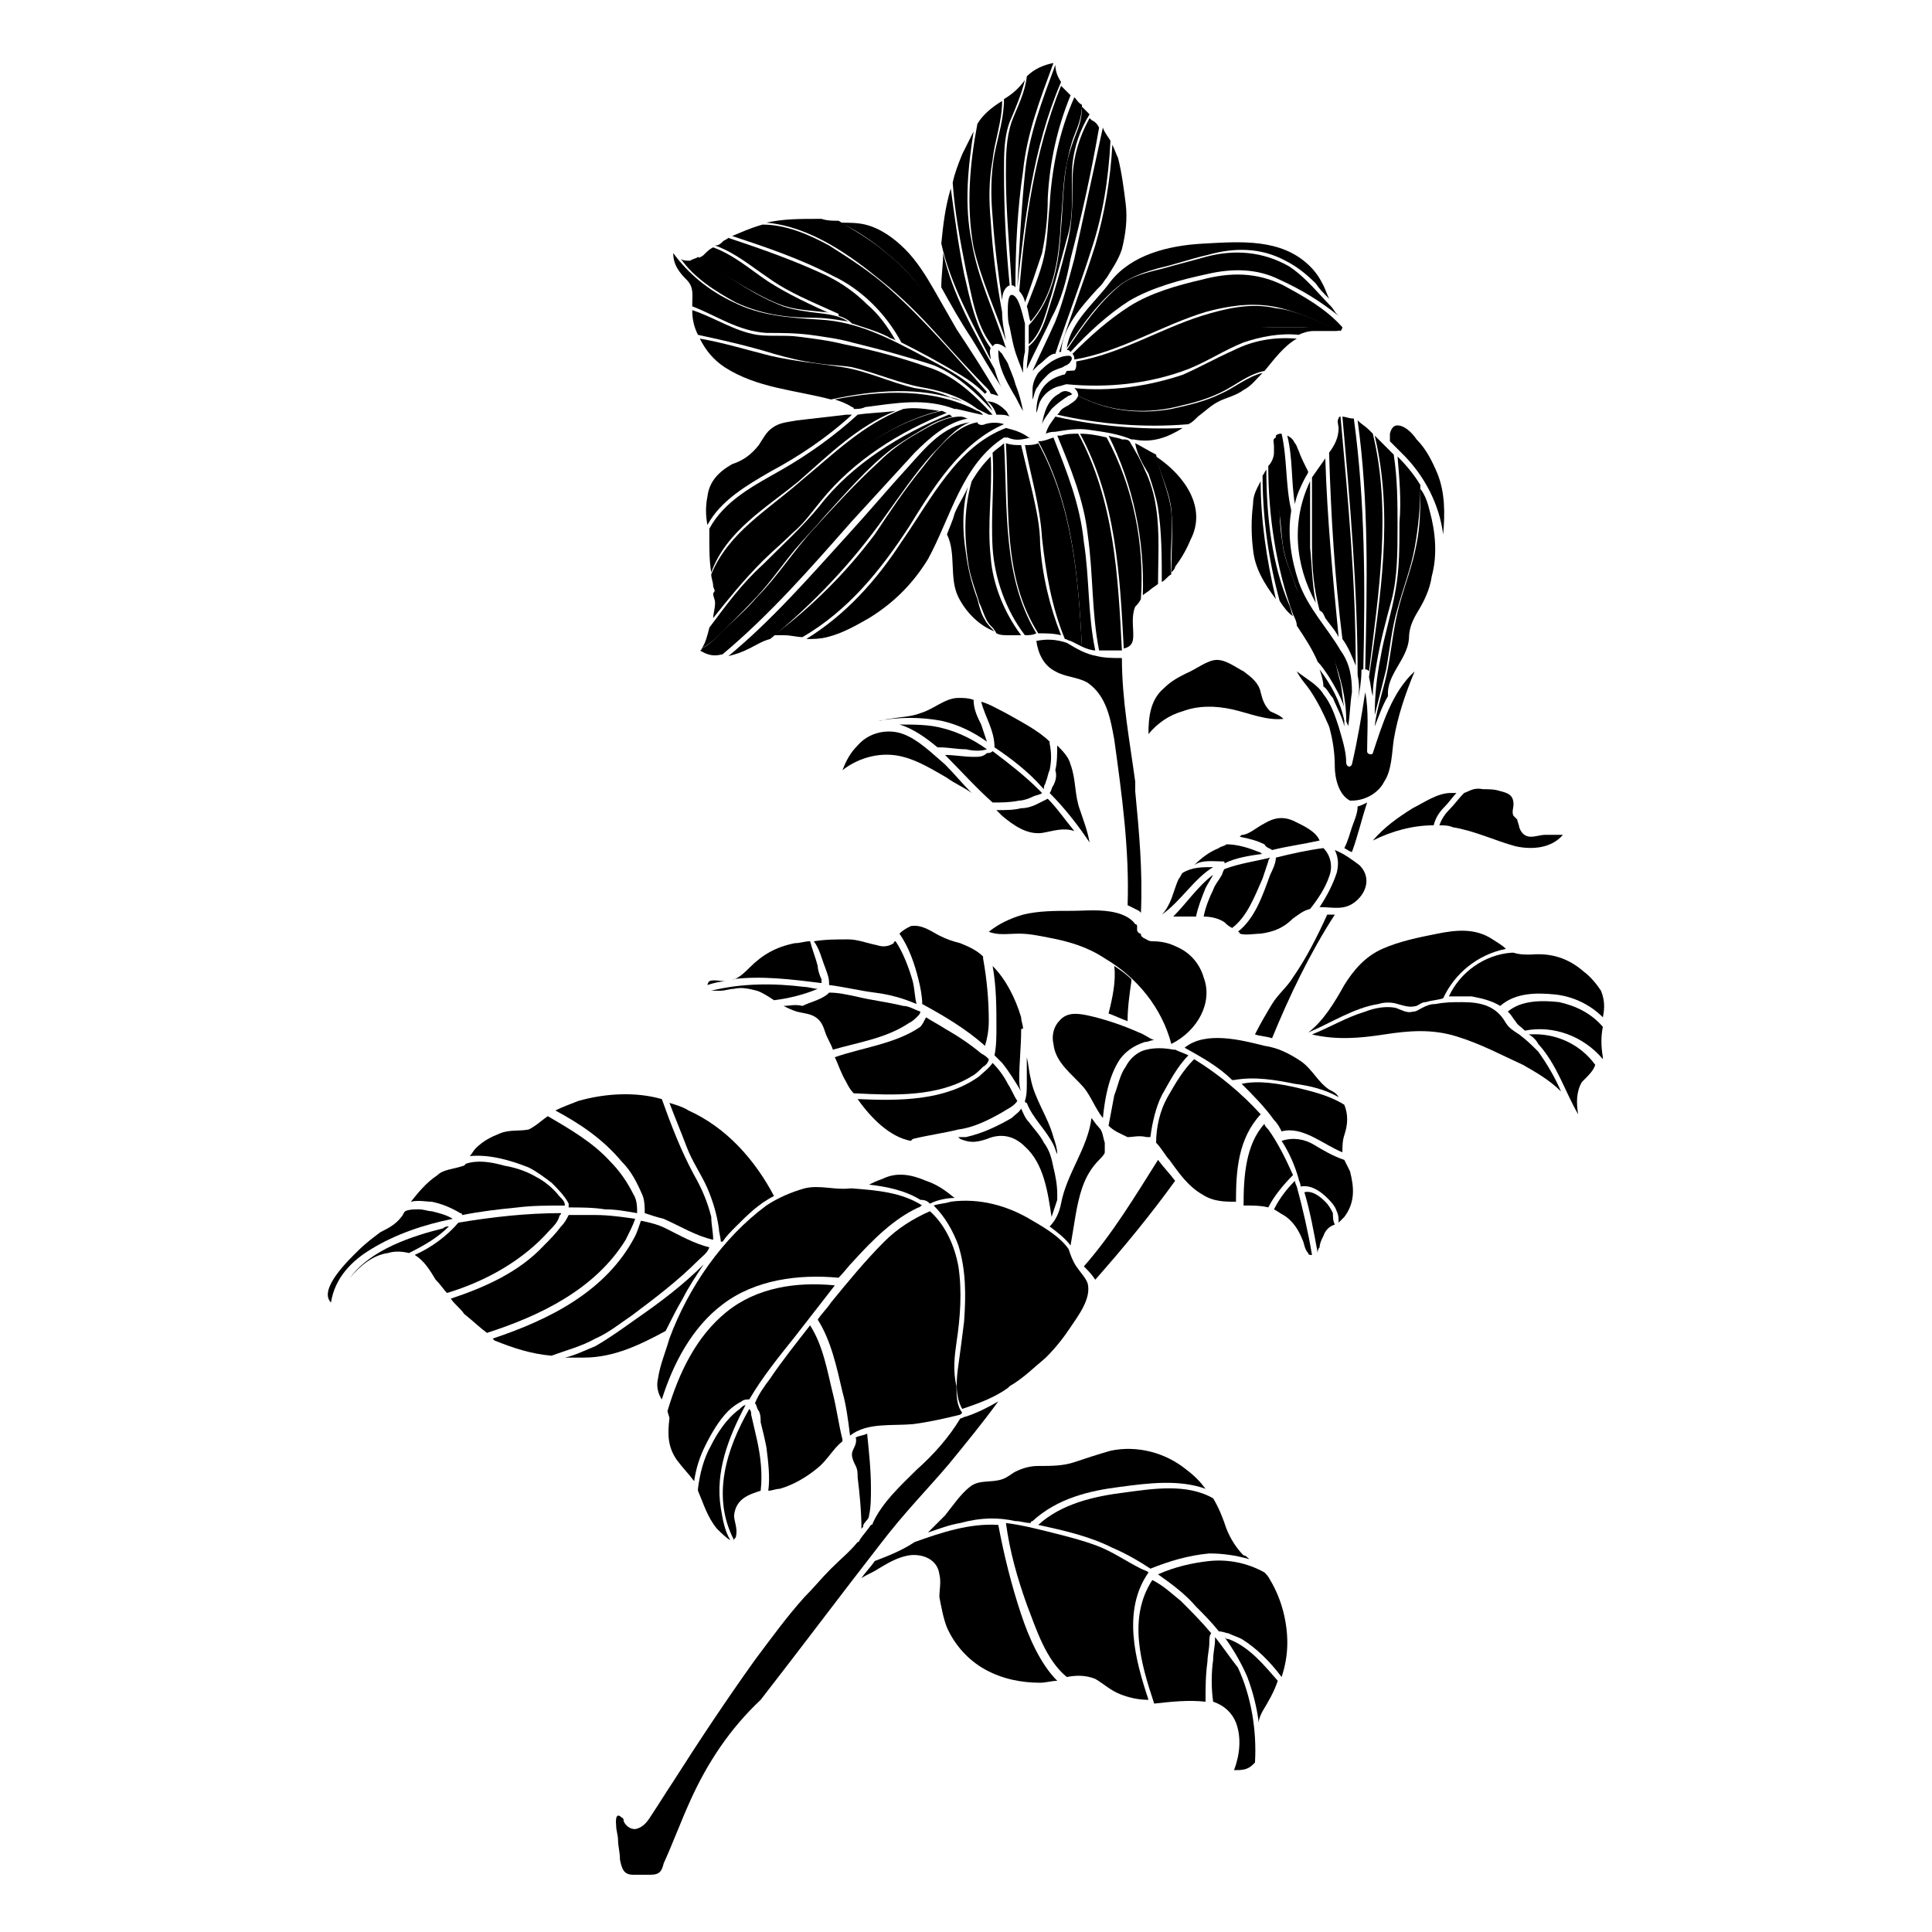<?xml version="1.0" encoding="UTF-8"?>
<!-- Uploaded to: ICON Repo, www.iconrepo.com, Generator: ICON Repo Mixer Tools -->
<svg fill="#000000" width="800px" height="800px" version="1.1" viewBox="144 144 512 512" xmlns="http://www.w3.org/2000/svg">
 <g>
  <path d="m440.81 424.68c1.512-2.016 3.527-3.527 6.551-4.535 1.008 0 1.512-0.504 2.519-0.504-1.512-0.504-2.519-1.512-4.031-2.016-4.535-2.016-9.07-3.527-13.602-4.535-2.519-0.504-5.543-1.008-7.559 1.512-1.512 1.512-2.016 4.031-1.512 6.047 0.504 5.039 5.039 8.062 8.062 11.586 2.016 2.519 3.023 5.543 5.039 8.062 0.5-5.035 1.508-11.082 4.531-15.617z"/>
  <path d="m423.17 447.36c0.504 1.008 0.504 1.512 1.008 2.519 0-1.512-0.504-3.023-1.008-4.535-1.512-5.543-5.039-10.078-6.047-15.617-0.504-2.016-0.504-3.527-1.008-5.543v7.055c0 1.512 0 3.023-0.504 4.535 0 0 0 0.504 0.504 0.504 1.516 4.031 5.043 7.051 7.055 11.082z"/>
  <path d="m414.11 429.72c0-4.031 0.504-8.566 0.504-12.594 0-0.504 0-0.504 0.504-0.504 0-1.008-0.504-2.016-0.504-3.023-1.512-5.039-4.031-10.078-7.559-13.602 1.008 5.543 1.008 11.082 1.008 16.121 0 2.519 0 5.039-0.504 7.559l2.016 2.016c2.016 2.519 3.527 5.039 5.039 7.559-0.504-1.012-0.504-2.523-0.504-3.531z"/>
  <path d="m409.57 438.79c1.512-1.008 3.023-1.512 4.031-3.023-1.008-1.512-1.512-3.023-2.519-4.535-1.008-2.016-2.519-4.031-4.031-5.543-1.008 1.512-2.519 2.519-3.527 3.527-9.07 6.551-21.16 6.551-32.242 6.047 3.527 5.039 8.566 10.078 14.105 11.082l0.504-0.504c4.031-1.008 8.062-1.512 12.09-2.519 4.035-0.5 8.062-2.516 11.59-4.531z"/>
  <path d="m447.86 445.34h1.008c0.504-4.031 1.512-8.062 3.023-11.082 2.016-3.527 4.031-7.559 7.055-10.578-1.008-0.504-2.519-1.008-3.527-1.512h-0.504c-2.519-0.504-5.039-0.504-7.055 0-2.519 0.504-4.535 2.519-5.543 4.535-1.512 2.016-2.016 5.039-3.023 7.559-0.504 2.519-1.008 5.543-1.512 8.062 1.512 1.512 3.023 2.016 5.039 3.023 1.512-0.008 3.023-0.512 5.039-0.008z"/>
  <path d="m462.98 403.02c-1.008-3.527-3.527-6.551-7.055-8.062-2.016-1.008-4.031-1.512-6.551-1.512-1.008 0-1.512-0.504-2.519-1.008-0.504-0.504-0.504-0.504-0.504-1.008-0.504 0-1.008-0.504-1.008-1.008v-1.008s0-0.504-0.504-0.504c-1.008-1.512-3.023-2.519-5.039-3.023-4.031-1.008-8.062-0.504-12.09-0.504-4.031 0-8.566 0-12.594 1.008-3.527 1.008-6.551 2.519-9.07 4.535 2.519 1.008 5.039 0.504 8.062 0.504 2.519 0 5.039 0.504 7.559 1.008 5.543 1.008 10.578 2.519 15.113 5.543 8.566 5.039 15.113 13.098 17.633 22.672 7.055-3.523 11.082-11.082 8.566-17.633z"/>
  <path d="m491.19 289.16v-17.633c-5.039 10.578-4.031 22.168 1.512 32.242-1.008-5.035-1.008-10.074-1.512-14.609z"/>
  <path d="m367.25 348.11c4.535-3.527 10.578-5.039 16.121-3.527 4.031 1.008 8.062 3.527 11.586 5.543 2.016 1.512 4.535 2.519 6.551 4.031-2.519-2.519-4.535-5.039-7.055-7.559-3.527-3.023-7.055-6.551-11.082-8.062-4.031-1.512-9.07-0.504-12.09 3.023-2.016 2.016-3.023 4.031-4.031 6.551z"/>
  <path d="m387.91 332.99c-2.519 1.008-5.543 1.008-8.062 1.512-1.008 0-2.016 0.504-3.023 0.504 5.543-1.008 11.082-1.008 16.625 0 4.535 1.008 8.566 3.023 12.09 5.543-0.504-1.512-1.008-3.023-1.512-4.535-1.008-2.016-2.016-4.031-2.016-6.551-1.512-0.504-2.519-0.504-4.031-0.504-3.519 0-6.543 3.023-10.07 4.031z"/>
  <path d="m418.64 357.18c-1.008 0.504-2.519 1.008-4.031 1.008-2.016 0.504-4.031 0.504-6.551 0.504 0.504 0.504 1.008 1.008 1.512 1.512 3.023 2.519 6.551 5.039 10.578 4.535 3.023-0.504 5.543-1.512 8.566-0.504-2.519-3.023-4.535-6.047-7.055-8.566-1.004 0.504-2.012 1.008-3.019 1.512z"/>
  <path d="m410.58 332.99c-2.016-1.008-4.535-2.519-6.551-3.023 1.008 4.031 3.527 7.559 3.527 12.09 4.535 3.023 9.07 6.551 12.594 10.578l0.504 0.504v-0.504c0-0.504 0.504-1.008 0.504-1.512 0.504-1.008 0.504-2.016 1.008-3.023 0.504-2.519 0.504-4.535 0-7.055v-0.504c-3.019-3.016-8.059-5.535-11.586-7.551z"/>
  <path d="m488.16 263.46c-0.504-1.008-0.504-1.512-1.008-2.016-0.504-1.008-1.008-1.512-2.016-2.016 1.512 6.047 1.008 12.09 2.016 18.137 0.504-2.519 1.512-4.535 2.519-6.551 0.504-1.008 1.008-1.512 1.008-2.016-1.008-2.012-2.016-4.027-2.519-5.539z"/>
  <path d="m361.71 404.53s0.5 0 0 0v-1.008c-0.504-1.008-1.008-2.519-1.008-3.527-0.504-2.016-1.512-4.535-2.016-6.551-1.512 0-2.519 0.504-4.031 0.504-5.039 1.008-8.566 3.023-12.09 6.551-1.008 1.008-2.519 2.519-4.031 3.023h-0.504c7.555-1.008 15.617 0 23.68 1.008z"/>
  <path d="m351.63 410.58c1.008 0.504 2.016 1.008 3.527 1.512 2.016 0.504 3.527 0.504 5.039 1.512 1.512 1.008 2.016 2.519 2.519 4.031 0.504 1.512 1.512 3.023 2.016 4.535 7.055-2.016 14.105-3.023 20.152-7.055 1.008-0.504 1.512-1.008 2.519-2.016 0.504-0.504 0.504-1.008 0.504-1.008-1.512-0.504-3.023-1.512-4.535-1.512-4.031-1.008-8.566-1.512-12.594-2.519-2.519-0.504-4.535-1.008-7.055-1.008 0 0-0.504 0.504-0.504 0.504-2.016 1.512-4.535 2.016-6.551 3.023-2.016-0.504-3.527 0-5.039 0z"/>
  <path d="m362.71 400.5c0.504 1.512 1.008 2.519 1.008 4.031v0.504c4.031 0.504 8.062 1.512 12.09 2.016 4.031 0.504 7.559 1.512 11.082 3.023-0.504-2.016-0.504-4.031-1.008-6.047-1.008-3.527-2.519-7.559-4.535-10.578 0 0-0.504 0-0.504 0.504-1.512 1.008-3.023 1.008-4.535 0.504-2.519-0.504-5.039-1.512-7.559-1.512-3.023 0-6.047 0-9.07 0.504 1.523 2.012 2.027 4.531 3.031 7.051z"/>
  <path d="m406.04 414.61c0-5.543-0.504-11.082-1.512-16.625v-0.504c-1.512-1.512-3.527-2.519-6.047-3.527-2.016-0.504-3.527-1.008-5.543-2.016s-4.535-3.023-7.559-2.519c-1.008 0.504-2.016 1.008-3.023 2.016 2.519 3.527 4.031 8.062 5.039 12.09 0.504 2.016 1.008 4.535 1.008 6.551 5.543 3.023 11.586 6.551 16.625 11.082 0.508-1.508 1.012-4.027 1.012-6.547z"/>
  <path d="m365.23 424.18c1.008 2.016 1.512 4.031 3.023 6.551 0.504 1.008 1.008 2.016 2.016 3.023h0.504c10.078 0.504 21.664 1.008 30.73-4.535 1.008-0.504 2.016-1.512 3.023-2.519 1.008-0.504 1.512-1.512 1.512-2.016-0.504-0.504-1.008-1.008-2.016-1.512-3.023-2.519-6.047-4.535-9.574-6.551-1.512-1.008-3.527-2.016-5.039-3.023-0.504 1.008-1.008 2.016-1.512 2.519-6.543 4.539-15.613 5.547-22.668 8.062z"/>
  <path d="m423.17 352.14c-0.504 0.504-0.504 1.512-1.008 2.016 4.031 4.031 7.559 8.566 10.578 13.098-0.504-3.023-1.512-5.543-2.519-8.566-1.512-4.031-1.008-8.062-2.519-12.09-0.504-2.016-2.016-3.527-3.527-5.039 0 2.016 0 4.535-0.504 6.551 0.508 1.512 0.004 3.023-0.5 4.031z"/>
  <path d="m478.09 391.43c3.527-0.504 6.047-1.512 8.566-4.031 1.512-1.008 2.519-2.016 4.535-2.519 2.016-2.519 4.031-5.543 5.039-8.566 1.008-2.519 0.504-5.543-1.512-7.559-4.031 0.504-8.566 1.512-12.594 2.519 0 1.512-1.008 3.527-1.512 4.535-2.016 5.543-4.031 11.586-8.566 15.113 0 0 0.504 0 0.504 0.504 1.508 0.508 4.027 0.004 5.539 0.004z"/>
  <path d="m479.6 268.5c-0.504 0.504-0.504 1.008-1.008 1.512 0 11.082 1.512 22.168 4.535 33.25 1.008 1.512 2.016 3.023 3.527 4.031-0.504-1.008-0.504-2.016-1.008-3.023-4.535-10.578-6.047-23.176-6.047-35.77z"/>
  <path d="m423.68 254.4c-1.008 1.512-2.016 2.519-2.519 4.535 1.008-0.504 2.016-0.504 2.519-0.504 3.023-0.504 6.047-1.008 9.07-0.504 3.527 0.504 7.559 1.008 11.082 2.519h0.504c5.039 1.008 9.07-0.504 13.098-3.023-11.082 0.504-22.668-0.504-33.754-3.023z"/>
  <path d="m495.22 307.8c1.008 1.512 2.519 3.023 3.527 5.039-1.512-15.617-3.023-31.234-3.527-47.359-1.008 1.512-2.519 3.527-3.527 5.039v18.137c0 6.047 0.504 11.586 2.016 17.129 1.008 0.504 1.008 1.008 1.512 2.016z"/>
  <path d="m470.53 389.92c4.031-3.023 6.047-8.566 8.062-13.098 0.504-1.512 1.008-3.023 1.512-4.535 0-0.504 0.504-1.008 0.504-1.008-4.031 1.008-8.062 1.512-12.09 3.023-0.504 0.504-0.504 1.512-1.008 2.016-0.504 1.008-1.512 2.016-2.016 3.527-1.008 2.016-2.016 4.535-2.519 7.055 2.016 0 4.031 0.504 5.543 1.512 0.5 0.5 1.004 1.004 2.012 1.508z"/>
  <path d="m497.74 386.39h-2.016c-2.519 5.543-5.543 11.586-9.07 16.625-1.512 2.519-4.031 4.535-5.543 7.055s-3.023 5.039-4.535 8.062c1.512 0.504 3.023 0.504 4.535 1.008 4.535-11.086 10.078-22.672 16.629-32.75z"/>
  <path d="m435.27 316.37h1.008 4.031 1.008c-1.008-19.648-2.016-39.801-11.586-57.434-1.512 0-3.023 0-4.535 0.504h-1.008c3.527 8.566 7.055 17.129 8.062 26.199 1.508 10.578 1.004 20.652 3.019 30.73z"/>
  <path d="m444.33 312.34c0-2.519-0.504-5.039 0.504-7.559 0.504-0.504 1.008-1.008 1.512-2.016 1.008-14.609-2.016-29.727-9.07-42.824-2.012-0.5-4.531-1.004-7.051-1.004 9.574 17.633 10.578 37.785 11.586 56.93 2.016-0.504 2.519-1.512 2.519-3.527z"/>
  <path d="m460.96 386.9c0.504-2.519 1.512-5.039 2.519-7.559 0.504-1.008 1.512-2.519 2.016-3.527-4.031 3.023-7.055 7.559-10.578 11.082 1.508 0.004 3.523 0.004 6.043 0.004-0.504 0-0.504 0 0 0z"/>
  <path d="m478.09 271.53c-1.008 2.016-2.016 3.527-2.016 6.047-0.504 4.031-0.504 8.062 0 12.09 0.504 5.039 3.023 9.07 6.047 13.098-2.519-10.578-4.031-21.16-4.031-31.234z"/>
  <path d="m450.38 264.98c1.008 4.535 3.527 9.07 4.031 14.105 0.504 5.543 0 11.082 0 16.625 0.504-0.504 1.008-1.008 1.008-1.512 1.512-2.016 3.023-4.535 4.031-7.055 4.531-8.559-1.512-17.125-9.07-22.164z"/>
  <path d="m448.87 300.25c0.504-0.504 1.512-1.008 2.016-1.512 0-6.551 0.504-13.602-0.504-20.152-0.504-3.527-1.512-7.055-3.023-10.078-1.008-2.519-2.519-5.039-4.031-7.559-0.504-0.504-1.008-0.504-2.016-0.504-1.008-0.504-2.519-0.504-3.527-1.008 6.551 13.098 9.574 27.711 9.07 42.32 0.504-0.504 1.512-1.008 2.016-1.508z"/>
  <path d="m448.36 269.51c1.008 3.023 2.016 6.047 2.519 9.07 1.008 6.551 1.008 13.098 1.008 19.648 1.008-0.504 1.512-1.512 2.519-2.016-0.504-5.543 0.504-11.082 0-16.625-0.504-5.039-3.023-10.078-4.031-15.113-2.016-1.008-3.527-2.016-5.543-3.023 0.504 3.019 2.016 5.539 3.527 8.059z"/>
  <path d="m481.11 369.27c4.031-1.008 8.062-1.512 12.594-2.519-1.008-2.519-4.535-4.031-6.551-5.039-3.023-1.512-5.543-1.008-8.062 0.504-2.016 1.008-3.527 2.519-5.543 3.023-0.504 0-0.504 0-1.008 0.504 2.519 0.504 4.535 1.008 6.551 2.016 0.508 1.008 1.516 1.008 2.019 1.512z"/>
  <path d="m465.49 373.8c-3.023 0-5.543 0-8.062 1.512-0.504 0.504-0.504 1.008-1.008 1.512-1.008 2.016-1.512 4.535-2.519 6.551-0.504 1.008-1.008 2.016-2.016 3.023 5.043-3.531 8.57-9.574 13.605-12.598z"/>
  <path d="m468.01 372.29c0.504 0 0.504 0 0.504 0.504 3.023-1.512 6.551-2.016 10.078-2.519-0.504 0-0.504-0.504-1.008-0.504-2.519-1.008-5.543-2.016-8.566-2.016-0.504 0.504-1.512 0.504-2.016 1.008-2.519 1.008-4.535 2.519-6.551 4.535 2.019-1.512 5.039-1.008 7.559-1.008z"/>
  <path d="m457.43 332.49c4.031-1.512 8.566-1.512 13.098-0.504 4.535 1.008 9.07 3.023 13.602 2.519-1.008-1.008-2.519-1.512-3.527-2.016-1.512-1.512-2.016-3.023-2.519-5.039-0.504-2.519-2.519-4.031-4.535-5.543-2.016-1.008-4.535-3.023-7.055-3.023-2.519 0-5.543 2.519-8.062 3.527-2.016 1.008-4.031 2.016-6.047 4.031-3.527 3.023-4.031 7.559-4.031 12.09 2.527-3.019 5.551-5.035 9.078-6.043z"/>
  <path d="m526.45 285.63c0.504-5.543 0.504-11.082-1.512-16.121-1.512-3.527-3.023-6.551-5.543-9.07-1.008-1.512-2.519-3.023-4.031-3.527-1.512-0.504-2.519 0-3.023 2.016v2.016c1.008 1.008 2.519 2.519 3.527 3.527 5.547 5.543 9.574 13.102 10.582 21.16z"/>
  <path d="m378.34 210.57c4.535 3.527 8.062 7.559 11.586 12.09 3.527 4.031 6.047 8.566 9.07 12.594 3.023 4.031 5.543 8.566 7.559 13.098 0.504 0 1.512 0.504 2.016 0.504-3.527-6.047-7.055-11.586-11.082-17.633-2.016-3.527-4.031-7.055-6.047-10.578-2.016-3.527-4.535-7.559-7.559-10.578-3.023-3.023-6.551-5.543-10.578-6.551-2.016-0.504-4.535-0.504-6.551-0.504 4.027 2.016 8.059 4.535 11.586 7.559z"/>
  <path d="m438.29 218.63c-4.031 5.543-10.578 10.578-11.586 17.633 4.031-6.047 8.566-12.594 14.609-17.129 3.023-2.016 6.047-3.023 9.574-4.031 4.535-1.008 8.566-2.519 13.098-3.527 7.055-2.016 14.105-2.016 20.656 1.512 3.023 1.512 5.543 3.527 8.062 6.047 1.008 1.512 2.016 2.519 3.527 4.031-0.504-1.008-1.008-2.519-1.512-3.527-1.008-2.016-2.016-3.527-3.527-5.039-7.559-7.559-18.641-6.551-28.215-6.047-9.574 0.504-19.148 3.023-24.688 10.078z"/>
  <path d="m242.3 475.07c6.551-4.031 14.105-6.551 21.664-8.062-1.512-1.008-3.527-1.512-5.543-2.016-1.008 0-2.016-0.504-3.527-0.504-1.008 0-2.519 0-3.527 0.504-0.504 0.504-0.504 1.008-1.008 1.512-1.512 2.016-3.527 3.023-5.543 4.031-2.016 1.512-4.031 3.023-6.047 5.039-2.016 2.016-10.578 10.078-7.055 13.602 1.016-6.547 5.551-11.082 10.586-14.105z"/>
  <path d="m397.48 499.75c1.008-6.551 1.512-13.602 0.504-20.152-1.008-5.543-3.527-11.082-7.559-14.609-4.535 2.016-8.566 4.535-12.09 8.062-5.039 5.039-9.574 10.578-14.105 16.121-1.008 1.512-2.519 3.023-3.527 4.535 3.527 5.543 5.039 12.594 6.551 19.145 1.008 3.527 1.512 7.559 2.016 11.586 4.535-3.527 11.082-2.519 16.625-3.023 4.031-0.504 8.566-1.512 12.594-2.519l0.504-0.504c-1.512-2.016-1.512-4.535-1.512-7.055-1.008-4.031-0.504-8.059 0-11.586z"/>
  <path d="m382.87 287.65c-6.551 10.078-14.609 19.145-25.191 25.695 2.016 0 3.527 0 5.543-0.504 4.031-1.008 7.559-3.023 11.082-5.039 6.551-4.031 11.586-9.07 15.617-15.617 6.047-11.082 9.07-25.191 20.152-32.242h1.008c2.016 1.008 4.031 0.504 6.047 0h-0.504c-2.016-1.512-4.031-2.016-6.047-2.519-13.094 5.035-19.645 18.641-27.707 30.227z"/>
  <path d="m497.74 369.27c1.008 2.016 1.008 4.031 0.504 6.047-1.008 3.023-2.519 6.047-4.535 9.07 3.527 0 6.551 1.008 9.574-1.512 3.023-2.519 4.031-6.551 1.008-9.574-2.016-1.512-4.031-3.023-6.551-4.031z"/>
  <path d="m532 354.15c-1.512 1.512-2.519 3.023-4.031 4.535-1.008 1.008-2.016 2.519-2.519 4.031 1.008 0 2.519 0 3.527 0.504 6.047 1.008 11.082 3.527 16.625 5.039 4.535 1.008 9.574 0.504 12.594-3.023h-4.535c-1.512 0-2.519 0.504-4.031 0.504s-2.519-1.008-3.023-2.519c0-0.504-0.504-1.512-0.504-2.016l-1.008-1.008c-0.504-1.008 0-2.016 0-3.023 0-2.519-1.512-3.023-3.527-3.527-1.512-0.504-3.023-0.504-4.535-0.504-2.512-0.504-3.519 0.504-5.031 1.008z"/>
  <path d="m252.38 476.07c4.031-2.016 7.559-4.031 10.578-7.055-0.504 0-1.008 0-1.512 0.504-8.062 2.016-19.145 5.543-24.688 13.098 2.519-3.023 6.047-6.047 10.078-6.551 1.512-0.5 3.527-0.5 5.543 0.004z"/>
  <path d="m408.56 548.12c-7.559-0.504-15.113 2.016-22.168 4.535-3.023 2.016-6.551 3.527-10.578 5.039-1.008 1.512-2.519 3.023-3.527 4.535 1.512-1.008 3.023-1.512 4.535-2.519 2.519-1.512 5.039-3.023 8.062-3.527 3.527-0.504 7.559 1.008 8.062 5.039 0.504 2.016 0 4.031 0 6.047 0.504 2.519 1.008 5.543 2.016 8.062 2.016 4.535 5.543 8.566 10.078 11.082 4.535 2.519 9.574 3.527 14.609 3.527 1.512 0 3.023-0.504 4.535-0.504-4.535-4.535-7.559-11.586-9.574-17.633-2.523-7.559-4.539-15.621-6.051-23.684z"/>
  <path d="m547.61 426.2c3.527 2.016 7.055 4.031 10.078 7.055-1.512-3.527-3.527-7.055-6.047-10.578-1.512-1.512-3.023-3.023-5.039-4.535-1.512-1.008-2.519-1.512-3.527-3.023-2.519-4.535-6.551-5.543-11.586-5.543-2.519 0-4.535 0-7.055 0.504-1.512 0-2.519 0.504-3.527 1.008-1.008 0.504-1.512 1.008-2.519 1.008-1.512 0.504-3.023-0.504-4.535-1.008-2.519-0.504-5.543 0-8.062 1.008-5.039 1.512-9.07 4.031-14.105 6.047 6.551 1.512 12.594 1.008 19.145 0 6.551-1.008 12.594-1.512 19.145 0.504 6.555 2.016 12.098 5.035 17.637 7.555z"/>
  <path d="m487.16 456.93c-2.016 2.016-4.031 4.535-5.543 7.559 1.008 0.504 1.512 1.008 2.519 1.512 2.519 1.512 4.031 4.031 5.039 6.551 0.504 1.008 0.504 2.519 1.512 3.527 0 0.504 0.504 0.504 1.008 0.504-1.008-6.047-2.519-12.594-4.031-18.137-0.504-1.012-0.504-1.516-0.504-1.516z"/>
  <path d="m497.74 468.52c-0.504-1.008-0.504-2.016-0.504-3.023-0.504-1.008-1.008-2.016-2.016-3.023-1.512-1.512-3.527-3.023-5.543-2.519 1.512 5.039 2.519 10.578 3.527 16.121 0-0.504 0-1.008 0.504-1.512 0-1.008 0.504-2.016 1.008-3.023 0.504-1.508 1.512-2.516 3.023-3.019z"/>
  <path d="m405.54 342.56c-3.527-2.519-7.559-4.535-11.586-5.543-3.527-1.008-7.559-1.008-11.586-1.008 3.527 1.008 7.055 3.527 10.078 6.047h0.504c2.519 0 4.535 0.504 7.055 0.504 2.012 0.504 4.023 0.504 5.535 0z"/>
  <path d="m395.46 532c4.535-5.543 9.07-11.082 13.098-16.625-2.519 1.512-5.543 3.023-8.566 4.031-0.504 0-1.008 0.504-1.512 0.504-3.023 5.039-7.055 9.574-11.586 13.602-4.031 4.031-9.07 8.566-11.586 14.105 0 0 0 0.504-0.504 0.504-1.008 1.512-2.016 2.519-3.023 4.031 0 0.504-0.504 0.504-0.504 0.504-2.016 2.519-4.535 4.535-7.055 7.055-2.519 2.519-4.535 5.039-7.055 7.559-4.535 5.039-8.566 10.578-13.098 16.625-7.559 10.578-14.609 21.16-21.664 32.242-2.016 3.023-3.527 5.543-5.543 8.566-1.008 1.512-2.016 3.527-4.535 4.031-1.512 0-2.519-1.008-3.023-2.016 0 0 0-1.008-0.504-1.008-2.016-2.016-1.512 2.016-1.512 2.016 0 1.512 0.504 2.519 0.504 4.031 0 1.512 0.504 3.023 0.504 5.039 0.504 2.519 1.008 4.031 3.527 4.031h4.535c2.519 0 3.023-1.008 3.527-3.023 2.519-5.543 4.535-11.082 7.055-16.625 4.535-10.078 10.578-19.145 18.641-26.703 10.578-13.602 21.16-27.711 31.738-41.312 6.551-8.566 12.598-14.613 18.141-21.164z"/>
  <path d="m440.81 592.96c2.519 1.008 5.039 1.512 7.559 1.512-3.527-10.578-7.055-23.68 0-33.754-0.504-0.504-1.008-0.504-2.016-1.008-4.031-2.016-7.559-4.535-11.586-6.047-4.031-1.512-8.062-2.519-12.09-3.527-4.031-1.008-8.062-2.016-12.09-2.519 1.008 7.559 3.023 14.609 5.543 21.664 2.519 6.551 5.039 14.609 10.578 19.145 2.519-0.504 5.039-0.504 7.559 0.504 2.512 1.512 4.023 3.023 6.543 4.031z"/>
  <path d="m427.71 212.58c3.023-11.586 5.543-23.176 7.559-34.762-0.504-1.008-1.008-1.512-2.016-2.016l-0.504-0.504c-3.023 5.543-4.535 11.082-4.535 17.129 0 5.543 0 11.082-1.512 16.625-1.512 6.047-3.023 11.586-5.039 17.633-1.008 3.527-2.519 7.055-5.039 9.07 0 2.016-0.504 4.031-0.504 6.047 2.016-4.535 4.535-9.07 6.551-13.602 2.519-4.539 4.031-10.078 5.039-15.621z"/>
  <path d="m466 577.84v0.504c0 2.016-0.504 3.527-0.504 5.543-0.504 3.527-0.504 7.559 0 11.082 3.023 1.008 5.039 3.023 6.047 5.543 1.512 4.031 1.008 8.566-0.504 12.594 2.016 0 3.527 0 5.039-1.512l0.504-0.504c0.504-8.566-1.008-17.633-4.535-25.191-2.016-2.516-4.031-5.539-6.047-8.059z"/>
  <path d="m469.52 578.35c-0.504 0-0.504 0-1.008-0.504 2.519 3.527 4.535 7.055 6.047 10.578 1.512 4.031 2.519 8.062 3.023 12.09 0-1.008 0.504-2.016 1.008-3.023 1.512-2.519 3.023-5.039 4.031-8.062-3.527-4.023-7.559-9.062-13.102-11.078z"/>
  <path d="m566.76 426.2c-4.031-5.543-10.578-8.566-17.633-8.062 1.008 0.504 2.016 1.512 2.519 2.519 5.039 5.543 7.055 12.594 10.578 18.641-0.504-3.023-0.504-6.047 1.008-8.566 2.016-2.012 3.023-3.019 3.527-4.531z"/>
  <path d="m407.05 289.16c0.504 8.062 3.527 16.625 8.566 23.176 1.008 0 2.016 0 3.023-0.504-9.07-15.113-7.559-33.25-8.566-50.383-1.008 1.008-2.016 1.512-3.023 2.519 0.504 8.566-0.504 16.625 0 25.191z"/>
  <path d="m425.69 243.31c-1.512 0.504-3.023 1.008-4.535 2.519-2.016 2.016-2.519 5.039-2.519 7.559 0.504-1.008 0.504-2.016 1.008-3.023 1.008-2.016 3.023-3.527 5.039-4.031 0.504 0 1.512-0.504 2.016-0.504 10.578 1.008 21.664 0 32.242-4.031 5.039-2.016 9.574-5.039 14.609-7.055 4.535-1.512 9.574-2.519 14.609-2.016 1.008-0.504 2.519-1.008 4.031-1.008h4.031 1.512c1.008 0 1.008 0 1.512-0.504-3.023-1.512-7.055-0.504-10.078-0.504h-10.078c-6.551 0-12.09 1.512-17.633 4.031-11.082 4.031-22.672 7.055-34.762 7.559-0.5 1.008-0.5 1.008-1.004 1.008z"/>
  <path d="m499.75 313.34c1.512 2.016 2.519 4.535 3.527 7.055 0-22.168-2.016-43.832-4.031-66-0.504 0-0.504 0.504-0.504 0.504-0.504 0.504 0 2.016 0 2.519 0 2.519-1.008 4.535-2.519 6.551 0.504 17.125 1.512 33.25 3.527 49.371z"/>
  <path d="m406.55 264.98c-2.016 2.016-3.527 4.031-5.039 6.551-2.016 7.055-2.016 14.105-1.008 21.16 0.504 4.031 2.016 7.559 3.023 11.082 1.008 2.016 1.512 4.535 3.023 6.047 0.504 0.504 1.008 1.008 1.512 2.016 1.008 0.504 2.016 0.504 3.023 0.504h3.527c-4.535-6.047-7.559-13.602-8.062-20.656-1.008-9.07 0.504-17.633 0-26.703z"/>
  <path d="m407.05 356.67c2.519 0 4.535 0 7.055-0.504 1.008 0 2.519-0.504 3.527-1.008 1.008-0.504 2.016-0.504 2.519-1.008l-1.008-1.008c-3.527-3.527-8.062-7.055-12.09-10.078-0.504 0.504-1.008 0.504-1.512 0.504-1.012 1.008-2.019 1.008-3.527 1.008-2.519 0-5.039-0.504-7.559-0.504 4.031 4.031 8.059 8.566 12.594 12.598-0.504 0 0 0 0 0z"/>
  <path d="m442.82 414.61c0-3.527 0.504-7.055 1.008-10.578v-0.504c-1.512-1.512-3.023-2.519-4.535-3.527 0.504 4.031-0.504 8.566-1.512 12.594 1.512 0.504 3.527 1.512 5.039 2.016z"/>
  <path d="m335.51 317.38c12.594-10.578 23.176-22.672 34.258-35.266 5.543-6.047 11.082-12.09 16.625-18.137 4.031-4.031 8.566-8.062 14.105-9.07-0.504 0-1.008-0.504-2.016-0.504-4.031 0-8.062 2.519-11.586 4.535-3.527 2.016-7.055 4.535-10.078 7.559-6.047 5.543-11.586 11.586-17.129 17.633-5.543 6.047-9.574 12.594-15.113 18.137-2.519 3.023-5.543 5.543-8.566 8.566-2.016 2.016-4.031 4.031-6.047 5.039 0 0 0 0.504-0.504 0.504 2.523 1.508 4.035 1.508 6.051 1.004z"/>
  <path d="m497.23 328.96c1.008 2.519 2.519 5.039 3.023 7.559v-1.512c-1.008-5.039-3.527-9.574-6.551-13.602 0.504 1.512 1.008 3.023 1.008 4.535 1.008 0.5 1.512 2.012 2.519 3.019z"/>
  <path d="m501.27 336.52c0.504-3.023 0.504-6.047 1.008-9.07 0-4.031-0.504-7.559-3.023-11.082-3.527-6.047-8.566-11.082-11.082-18.137-2.016-6.047-3.023-12.594-2.016-18.641v-0.504c-1.512-6.551-1.008-13.602-2.519-20.152-0.504 0-1.008 0-1.512 0.504-0.504 7.055 0 14.105 1.008 21.16 0.504 3.527 0.504 7.559 1.512 11.082 1.008 3.527 2.519 6.551 3.527 10.078 2.519 5.543 7.055 10.078 9.07 16.121 2.016 5.543 3.527 11.082 3.527 17.129-0.004 0.504 0.5 1.008 0.5 1.512z"/>
  <path d="m386.39 246.84c-6.551-1.512-12.594-4.535-19.145-5.543s-12.594-1.512-19.145-3.023c-6.047-1.512-12.594-3.527-18.641-4.535 1.512 3.023 3.527 5.543 6.551 7.559 8.566 5.543 18.641 6.047 28.215 8.566 11.586-2.519 23.68-3.527 34.762 0.504-1.008-0.504-2.016-1.008-3.023-1.008-3.023-1.512-6.047-2.016-9.574-2.519z"/>
  <path d="m404.53 253.89c-0.504-0.504-1.008-1.008-1.512-1.008-11.586-6.047-25.191-5.543-37.785-3.023 1.512 0.504 3.023 1.008 4.535 2.016 0 0 0.504 0 0.504 0.504 1.008 0 2.016 0 3.023-0.504 8.062-1.008 15.617-2.519 23.68 0.504h0.504c2.016 0.504 4.535 1.008 6.551 1.512h0.5z"/>
  <path d="m482.62 230.72h10.578 4.031c-5.039-2.016-10.078-4.535-15.113-5.039-6.551-1.512-13.098 0-19.648 2.016-11.082 3.527-21.664 10.078-33.25 12.09v1.008c0 1.008-0.504 1.512-1.008 2.016 6.047-0.504 12.09-1.512 18.137-2.519 6.551-1.512 12.594-3.527 18.641-6.047 5.539-3.019 11.082-3.523 17.633-3.523z"/>
  <path d="m331.48 275.56c-0.504 2.519-0.504 5.039 0 7.559 3.527-6.551 10.578-10.578 16.625-14.105 7.559-4.031 15.113-9.07 21.664-15.113h-1.512c-4.535 0.504-8.566 1.008-13.098 1.512-2.519 0.504-4.535 0.504-6.551 2.016-1.512 1.008-2.519 3.023-3.527 4.535-2.016 2.519-4.031 4.031-7.055 5.039-3.523 2.008-6.043 4.527-6.547 8.559z"/>
  <path d="m383.37 252.38c-10.578 4.031-18.641 12.09-27.207 19.145-8.566 7.559-19.145 13.602-23.68 24.688 0 1.008 0.504 2.016 0.504 3.023 0 0.504 0.504 1.008 0.504 2.016 3.527-5.039 8.062-9.574 12.594-14.105 5.039-5.039 10.078-10.578 15.617-15.617 9.07-8.062 19.145-15.617 31.234-18.641-3.519-0.508-6.543-1.012-9.566-0.508z"/>
  <path d="m338.54 308.3c3.023-3.023 6.047-6.047 8.566-9.07 2.519-3.023 5.039-6.551 7.559-9.574 2.519-3.023 5.543-6.047 8.062-9.07 5.543-6.047 11.082-12.594 17.633-17.633 3.527-2.519 7.055-4.535 10.578-6.551 2.016-1.008 3.527-1.512 5.543-2.016-0.504 0-0.504-0.504-1.008-0.504-12.594 5.039-25.695 13.098-34.258 24.184-4.535 5.543-10.078 10.578-15.113 15.617-5.543 5.039-9.574 10.578-14.105 16.625-0.504 2.016-1.008 4.031-2.016 5.543 3.519-2.008 6.039-5.031 8.559-7.551z"/>
  <path d="m346.09 292.69c2.519-2.519 5.543-5.039 8.062-7.559 3.023-2.519 5.039-5.543 7.559-8.566 8.566-10.578 20.656-18.137 33.25-23.176-0.504 0-1.008-0.504-1.512-0.504-12.594 3.023-23.176 10.578-32.746 19.145-5.039 4.535-10.078 9.574-14.609 14.609-4.535 4.535-9.574 9.07-13.098 14.609 0 1.008 0.504 1.512 0.504 2.519 0 1.512-0.504 3.023-0.504 4.031 4.027-5.035 8.059-10.07 13.094-15.109z"/>
  <path d="m355.66 271.53c8.062-7.055 15.617-14.609 25.695-18.641-3.527 0.504-7.055 0.504-10.078 1.008-6.047 5.543-13.098 10.578-20.152 14.609-7.055 4.031-15.113 8.062-19.145 15.617v3.023c0 2.519 0 5.543 0.504 8.566 4.031-11.086 14.609-17.129 23.176-24.184z"/>
  <path d="m434.26 483.13c7.559-8.566 14.609-17.129 21.16-26.199-1.512-2.016-3.023-3.527-4.535-5.543-6.047 9.574-12.09 19.648-19.648 28.215 1.008 1.008 2.016 2.016 3.023 3.527v0z"/>
  <path d="m415.62 189.91c-1.008 10.078-1.512 20.152-2.016 30.23 2.016-18.141 4.031-36.781 11.586-54.414-1.008-1.512-1.512-3.023-1.512-4.535-3.523 9.574-7.051 18.641-8.059 28.719z"/>
  <path d="m412.09 176.31c-1.512 4.535-1.512 9.07-1.512 14.105 0 9.574 1.008 19.648 1.512 29.223 0.504 0 0.504 0 1.008 0.504 0-10.078 0.504-20.656 2.016-30.73 1.008-10.078 4.535-19.145 8.062-28.719-2.519 0.504-5.039 1.512-7.055 3.527-0.504 4.531-2.519 8.059-4.031 12.09z"/>
  <path d="m415.62 224.17c1.512-4.031 3.023-8.566 4.535-13.098 1.008-5.039 1.512-9.574 1.512-14.609 0.504-9.574 2.519-18.641 6.047-27.207-1.012-1.008-1.516-1.512-2.523-2.519-7.055 17.633-9.574 35.77-11.082 54.41 1.008 1.008 1.512 2.519 1.512 3.023z"/>
  <path d="m422.17 198.48c-0.504 4.535-0.504 9.07-1.512 13.602-1.008 4.535-3.023 9.07-4.535 13.098 0.504 1.512 0.504 3.023 1.008 4.031 6.551-7.559 7.559-17.633 8.062-27.207 0.504-5.039 0.504-10.078 1.512-14.609 0.504-2.519 1.008-5.039 2.016-7.559s2.016-5.039 2.016-8.062c-1.008-0.504-1.512-1.512-2.016-2.016-4.035 9.07-6.047 19.148-6.551 28.723z"/>
  <path d="m429.22 179.33c-1.008 2.519-2.016 5.543-2.519 8.062-1.008 5.543-1.008 11.586-1.512 17.129-0.504 9.07-2.016 18.641-8.566 25.695v3.023 2.016c3.527-3.023 4.535-8.566 6.047-13.098 1.512-5.543 3.023-11.082 4.535-16.625 1.512-6.047 0.504-12.09 1.008-18.137 0.504-4.535 2.016-9.07 4.535-13.098l-2.016-2.016c0 2.516-0.504 4.531-1.512 7.047z"/>
  <path d="m400 215.61c1.512 6.551 2.519 14.609 7.055 20.152l0.504-0.504c1.008-0.504 2.519 0.504 3.023 1.008-3.023-9.574-7.559-18.641-9.07-28.215-2.016-9.57-1.008-19.648 0.504-29.223-1.008 2.016-2.016 4.031-3.023 6.047-1.008 2.519-2.016 5.039-2.519 7.559 0.504 7.555 2.016 15.617 3.527 23.176z"/>
  <path d="m410.07 170.26c0 5.039-1.512 9.574-2.519 14.609-1.008 5.543-1.008 11.082-0.504 16.625 0.504 7.559 1.512 15.113 2.519 22.168 0-1.512 0.504-3.527 2.016-4.031-1.008-10.078-1.512-20.152-1.512-30.23 0-4.535 0-9.07 1.512-13.098 1.512-3.527 3.023-7.055 4.031-11.082-1.512 2.016-3.023 3.527-5.543 5.039z"/>
  <path d="m399.5 216.61c-1.512-7.559-2.519-15.113-3.527-22.672-1.512 5.039-2.016 9.574-2.519 14.609 2.519 11.082 8.062 20.656 13.098 30.73 0-1.008-0.504-2.016 0-3.023-4.031-5.539-5.539-13.098-7.051-19.645z"/>
  <path d="m403.02 176.81c-2.016 10.578-3.023 21.664-1.008 32.746 2.016 8.566 5.543 16.121 8.566 24.688-0.504-2.519-1.008-5.039-1.008-7.559-1.512-8.062-2.519-16.121-3.023-24.184-0.504-5.543-0.504-10.578 0.504-16.121 0.504-5.039 2.519-10.078 2.519-15.617-2.519 1.512-5.039 3.527-6.551 6.047z"/>
  <path d="m503.79 357.68c0 2.016-1.008 4.031-1.512 5.543-0.504 1.512-1.008 3.527-2.016 5.543 1.008 0.504 1.512 1.008 2.016 1.008 1.512-4.031 2.519-8.566 4.031-13.098-1.012 0.5-2.019 1.004-2.519 1.004z"/>
  <path d="m409.57 246.84c-1.008-1.512-1.512-3.527-2.016-5.039-5.543-10.078-11.082-19.648-13.602-30.73 0 3.023-0.504 6.047-0.504 9.07 2.519 4.535 5.039 9.07 8.062 13.602 2.516 4.031 5.035 8.562 8.059 13.098z"/>
  <path d="m514.36 410.07c2.016 0.504 3.023 1.008 5.039 0.504 1.008-0.504 1.512-1.008 2.519-1.008 1.512-0.504 3.023-0.504 4.535-1.008 3.023-6.551 9.07-11.586 16.625-13.098-1.008-1.008-2.016-1.512-3.527-2.519-4.535-3.023-9.574-2.519-14.609-1.512-5.039 1.008-10.078 2.016-14.609 4.031-4.535 2.016-7.559 5.543-10.078 9.574-2.519 4.535-5.543 9.574-9.574 12.594 6.047-2.519 12.09-6.551 18.641-7.559 1.512-0.504 3.527-0.504 5.039 0z"/>
  <path d="m480.11 443.32c-0.504-0.504-1.008-1.008-1.008-1.512-5.039 5.543-5.543 14.105-5.543 21.664 2.519 0 4.535 0 6.551 0.504 1.512-3.023 4.031-6.047 6.551-8.566-2.019-4.531-4.031-8.562-6.551-12.09z"/>
  <path d="m428.71 212.58c-1.512 5.543-3.023 11.586-5.039 16.625-2.016 4.535-4.031 8.566-6.047 13.098 0.504-0.504 1.008-1.008 1.512-1.512 1.512-1.008 2.519-2.519 4.031-3.023h0.504c3.023-9.07 6.551-18.137 9.574-27.711 3.023-9.07 4.535-18.641 5.039-28.719-0.504-1.008-1.512-2.016-2.016-3.527-2.519 11.594-5.039 23.18-7.559 34.77z"/>
  <path d="m518.39 358.18c-4.031 2.519-7.559 5.039-10.578 8.566 5.039-2.519 10.578-4.031 16.121-4.031 0.504-2.016 1.512-3.527 3.023-5.039 1.008-1.008 2.016-2.519 3.023-3.527h-1.512c-3.531 0-7.055 2.519-10.078 4.031z"/>
  <path d="m440.3 185.88c-0.504-1.008-1.008-2.519-1.512-3.527-0.504 9.07-2.016 18.137-4.535 26.703-3.023 9.574-6.551 18.641-9.574 28.215h0.504c0.504-6.551 5.039-11.586 9.574-16.625l1.008-1.008c0.504-0.504 1.008-1.512 1.512-2.016 1.512-2.519 3.023-4.535 4.031-7.559 1.008-4.031 1.512-8.062 1.008-12.09-0.504-4.031-1.008-8.062-2.016-12.094z"/>
  <path d="m506.8 323.42c0.504 2.016 0.504 3.527 1.008 5.039 0-3.023 0.504-5.543 1.008-8.566 1.008-6.047 2.519-11.586 4.031-17.129 1.512-6.047 1.512-12.594 1.512-19.145 0-6.551 0-12.594-1.008-19.145l-0.504-0.504c-1.512-1.512-3.023-3.023-4.535-4.535 5.039 21.16 1.512 42.824-1.512 63.984z"/>
  <path d="m485.64 214.6c-7.055-4.031-14.609-4.535-22.168-2.519-3.527 1.008-7.559 2.016-11.082 3.023-4.031 1.008-8.566 2.016-11.586 4.535-5.543 4.535-10.078 11.082-14.105 17.129h0.504l0.504 0.504c4.535-5.039 10.078-10.078 15.617-13.602 6.047-3.527 13.602-5.543 20.656-7.055 6.551-1.512 13.098-1.512 19.145 1.512 5.543 2.519 10.578 5.543 15.617 9.574 0 0-0.504-0.504-0.504-0.504-0.504-0.504-1.008-1.512-1.512-2.016-3.527-3.531-6.551-7.559-11.086-10.582z"/>
  <path d="m484.13 219.63c-7.055-3.527-14.105-3.527-21.664-1.512-6.551 1.512-13.602 3.527-19.145 7.055-5.543 3.527-10.578 8.062-15.113 12.594 0.504 0.504 0.504 1.008 0.504 1.512 12.09-2.016 23.176-9.07 34.762-12.594 5.543-1.512 11.586-2.519 17.633-1.512 6.047 1.008 12.09 4.031 18.137 6.551 0.504-0.504 0.504-1.008 0.504-1.008-4.531-5.039-10.074-8.062-15.617-11.086z"/>
  <path d="m568.77 416.12c-3.023-3.527-7.055-5.543-11.586-6.551-4.535-0.504-10.078-0.504-13.602 2.519l0.504 0.504c0.504 0.504 1.008 1.512 1.512 2.016 0.504 1.008 1.512 1.512 2.519 2.519 7.559-1.512 15.617 1.512 20.656 7.559v-0.504c-0.508-3.023-0.508-5.543-0.004-8.062z"/>
  <path d="m463.48 594.97c0-3.527 0-7.055 0.504-10.578 0-1.512 0.504-3.527 0.504-5.039 0-1.008 0-2.016 0.504-2.519-2.519-3.023-5.039-5.543-8.062-8.566-2.519-2.016-4.535-4.031-7.559-5.543-6.551 10.078-3.023 22.168 0.504 32.746 4.539-0.5 9.074-1.004 13.605-0.5z"/>
  <path d="m290.17 503.28c4.031-1.512 8.062-2.519 11.586-4.535 3.527-1.512 6.551-4.031 9.574-6.047 6.047-4.535 12.09-9.07 17.633-14.609 1.008-1.008 2.519-2.016 3.023-3.527-4.031-1.008-7.559-3.023-11.586-5.039-2.016-1.008-4.031-1.512-6.551-2.016-0.504 1.512-1.008 3.023-1.512 4.031-7.559 14.609-22.672 22.168-37.785 27.207l0.504 0.504c5.039 2.016 9.57 3.527 15.113 4.031-0.504 0 0 0 0 0z"/>
  <path d="m262.46 486.65c10.078-3.023 20.152-8.566 27.207-16.625 1.008-1.008 2.016-2.016 2.519-3.527 0-0.504 0.504-0.504 0.504-1.008-9.07 0-18.137 1.008-27.207 2.519-3.023 3.527-7.055 6.551-11.586 8.566 2.519 1.512 4.031 4.031 5.543 6.551 1.508 1.508 2.012 2.516 3.019 3.523z"/>
  <path d="m347.1 203.01c11.586 1.008 22.168 8.566 30.73 15.617 5.039 4.031 10.078 9.07 14.609 14.105 4.535 5.039 9.07 10.078 14.105 15.113-2.016-4.535-4.535-9.07-7.559-13.098-3.023-4.535-6.047-9.07-9.574-13.098-3.527-4.031-7.055-8.062-11.082-11.082-3.527-3.023-8.062-5.543-12.09-8.062-1.512 0-3.023 0-4.535-0.504-6.039 0-10.07 0-14.605 1.008z"/>
  <path d="m324.93 488.16c1.512-3.023 3.527-6.047 5.543-9.07-5.543 5.543-11.586 10.078-18.137 14.609-3.527 2.519-7.055 5.039-10.578 7.055-2.519 1.008-5.543 2.519-8.062 3.023h5.039c8.062 0 15.113-3.527 21.664-7.055 1.508-3.019 3.019-6.043 4.531-8.562z"/>
  <path d="m563.74 401.51c-4.031-3.527-8.566-5.039-14.105-4.535-1.512 0-3.023 0-4.535-0.504h-0.504c-7.055 0.504-13.602 5.039-16.625 11.586h6.047c2.519 0.504 5.039 1.008 7.559 2.519 4.031-3.527 9.574-3.527 14.609-3.023 4.535 0.504 9.07 2.519 12.594 6.047 0.504-2.519 0.504-4.535-0.504-7.055-1.012-1.512-2.523-3.527-4.535-5.035z"/>
  <path d="m479.1 560.71s-0.504 0 0 0c-4.535-2.519-9.574-3.527-14.609-3.023-4.535 0.504-9.07 1.512-13.602 3.527 3.527 2.519 7.055 5.039 10.078 8.566 2.016 2.016 4.031 4.031 6.047 6.551 1.008 0 2.016 0.504 2.519 0.504 1.008 0.504 2.519 1.008 3.527 1.512 4.031 2.519 7.559 6.047 10.578 10.078 1.008-3.023 1.512-6.047 1.512-9.07 0-5.543-1.512-11.586-4.535-16.625-0.508-1.012-1.012-1.516-1.516-2.019z"/>
  <path d="m448.87 559.71c0.504 0 0.504 0 0 0 5.039-2.016 10.078-3.527 15.617-4.031 3.527 0 7.055 0.504 10.578 1.512-0.504-0.504-1.008-1.008-1.512-1.008-2.016-2.016-3.527-4.535-4.535-7.055-1.004-3.023-2.012-5.539-3.523-8.059-7.055-4.031-16.121-2.519-23.68-1.512-8.062 1.008-16.625 3.023-22.672 8.566 7.055 1.512 13.602 3.023 19.648 6.047 3.531 1.508 7.055 3.523 10.078 5.539z"/>
  <path d="m501.77 454.41c-0.504-1.008-1.008-2.016-1.512-3.023-3.023-1.008-5.543-2.519-8.062-4.031-2.519-1.512-5.543-2.016-8.566-1.008 2.016 3.023 3.527 6.551 4.535 10.078 0 0.504 0.504 1.008 0.504 2.016 2.519-0.504 5.039 1.008 7.055 3.023 1.008 1.008 2.016 2.016 2.519 3.527 0.504 1.008 0.504 2.016 0.504 3.023 0.504-0.504 1.008-1.008 1.512-1.512 3.023-4.031 2.519-8.062 1.512-12.094z"/>
  <path d="m273.04 497.23c0.504 0 0.504 0 0 0 14.105-4.535 28.719-11.586 36.777-24.688 1.008-2.016 2.016-4.031 2.519-5.543-3.527-0.504-7.055-1.008-10.578-1.008h-7.055c-0.504 1.008-1.008 2.016-2.016 3.023-1.512 2.016-3.023 3.527-4.535 5.039-6.551 7.055-15.617 11.082-24.688 14.105 1.008 1.512 2.519 2.519 3.527 4.031 2.519 2.016 4.031 3.527 6.047 5.039z"/>
  <path d="m350.62 224.67c4.031 1.512 7.559 1.512 11.586 2.016 0.504 0 1.008 0 2.016 0.504-5.543-2.519-11.082-5.039-16.625-8.566-4.535-3.023-9.07-7.055-14.609-9.07-1.008 0.504-1.512 1.008-2.519 2.016-0.504 0.504-1.008 0.504-1.512 1.008 7.055 4.035 14.105 9.07 21.664 12.094z"/>
  <path d="m339.04 224.17c6.551 3.023 13.098 4.031 20.152 4.031 3.527 0 6.551 0.504 9.574 1.008-3.023-2.016-6.551-2.016-10.078-2.519s-6.551-1.008-9.574-2.519c-7.055-3.023-13.602-8.062-20.152-12.09-0.504 0.504-1.512 0.504-2.016 1.008-1.008 0-2.016 0-2.519-0.504 3.527 5.039 9.07 8.562 14.613 11.586z"/>
  <path d="m259.94 455.42c-3.023 2.016-5.039 4.535-7.055 7.055 2.016-0.504 4.031 0 5.543 0 2.519 0.504 5.039 1.512 7.559 3.023 0.504 0 0.504 0.504 0.504 0.504 5.039-1.008 9.574-1.512 14.609-2.016 4.031-0.504 8.062-0.504 12.594-0.504 0-1.008-0.504-1.512-1.512-2.519-1.512-2.016-4.031-4.031-6.047-5.039-2.519-1.512-5.543-2.519-8.566-3.023-3.527-1.008-7.055-1.512-10.078-0.504l-0.504 0.504c-3.019 1.008-5.539 1.008-7.047 2.519z"/>
  <path d="m338.03 206.54c9.07 3.023 18.137 6.047 26.703 10.578 7.559 3.527 14.105 10.078 18.137 17.633 5.039 2.519 10.578 5.543 15.617 8.566 2.519 1.512 4.535 3.023 6.551 5.039l0.504-0.504c-8.062-9.07-16.625-19.145-25.695-27.207-5.039-4.535-10.578-8.062-16.121-11.586-5.543-3.023-11.586-5.543-17.633-5.543-3.531 1.008-5.543 2.016-8.062 3.023z"/>
  <path d="m347.6 217.62c5.543 4.031 12.09 6.551 18.641 9.574v0.504c1.512 0.504 2.519 1.008 3.527 2.016 3.023 1.008 6.551 2.016 9.574 3.527 0.504 0.504 1.512 0.504 2.016 1.008-2.016-3.527-4.535-7.055-7.559-9.574-3.023-3.023-6.551-5.543-10.578-7.559-8.566-4.031-17.129-7.055-26.199-10.078-0.504 0.504-1.008 0.504-1.512 1.008-0.504 0.504-1.008 1.008-2.016 1.008 5.543 2.016 9.57 5.543 14.105 8.566z"/>
  <path d="m325.94 218.12c2.016 2.016 1.512 4.031 1.512 6.551v0.504c6.551 2.519 12.09 6.551 19.648 7.055 4.031 0 7.559 0 11.586 0.504 3.527 0.504 7.559 1.008 11.082 2.016 4.031 1.008 8.062 2.016 11.586 3.023 3.527 1.008 7.055 2.016 10.078 3.023 6.047 2.519 11.082 7.055 15.617 12.09-3.527-7.055-12.09-11.082-18.641-14.609-8.559-4.539-17.125-9.074-27.199-9.578-8.062-0.504-15.617-1.008-22.672-4.535-6.551-3.023-12.09-7.559-16.121-13.098-0.004 3.023 1.508 5.039 3.523 7.055z"/>
  <path d="m276.57 444.33c-2.519 1.008-4.535 2.016-6.551 4.031-0.504 0.504-1.008 1.512-1.512 2.016 5.039-0.504 10.578 1.008 15.617 3.023 2.016 1.008 4.031 2.519 6.047 4.031 1.512 1.512 3.527 3.527 4.535 5.543v1.008c3.023 0 6.551 0 9.574 0.504 3.023 0 5.543 0.504 8.566 1.008 0-1.512 0-3.527-1.008-5.039-1.512-3.023-3.527-6.047-6.047-8.566-4.535-5.039-10.578-8.566-16.625-12.09-1.512 1.008-3.023 2.519-5.039 3.527-2.523 0.5-5.039-0.004-7.559 1.004z"/>
  <path d="m291.18 438.29c6.551 3.527 12.594 7.559 17.633 13.602 2.519 2.519 4.031 5.543 5.543 9.07 0.504 1.512 0.504 3.023 0.504 4.535 1.512 0.504 3.023 1.008 5.039 1.512 4.535 2.016 8.566 4.535 13.098 5.543 0-2.016-0.504-4.031-0.504-6.047-1.008-4.031-2.519-7.559-4.535-11.082-3.527-6.551-6.047-13.098-8.566-20.152-7.055-2.016-15.113-1.512-22.168 0.504-2.516 1.004-4.027 1.508-6.043 2.516z"/>
  <path d="m499.75 449.37c0-1.512 0-3.023 0.504-4.535 1.008-3.023 1.008-5.543 0-8.062-4.031-2.519-8.566-3.527-12.594-4.535-4.535-1.008-10.078-2.016-14.609-1.008 3.023 3.023 6.047 6.047 8.566 9.574 1.008 1.008 1.512 2.016 2.016 3.023 5.535-1.508 11.078 3.527 16.117 5.543z"/>
  <path d="m424.18 461.97v-1.512c0-2.519-0.504-5.039-1.008-7.055-0.504-2.519-1.008-4.535-2.519-6.551-1.008-2.016-2.519-3.527-4.031-5.543-1.008-1.008-1.512-2.519-2.016-3.527-0.504 1.008-1.512 1.512-2.519 2.519-3.527 2.016-7.559 4.031-12.09 5.039h-2.516c0.504 0 0.504 0 1.008 0.504 2.519 1.008 4.031 1.008 7.055 0 3.527-1.512 7.055-1.008 10.078 2.016 5.039 4.535 6.047 12.09 7.055 18.641 0.496-1.512 1-3.023 1.504-4.531z"/>
  <path d="m390.43 462.98c2.016-1.008 4.535-1.512 6.551-1.512-2.519-2.016-4.535-3.527-7.559-4.535-3.527-1.512-7.559-2.519-11.586-0.504-1.512 0.504-2.519 1.008-3.527 1.512 4.535 0.504 9.574 1.512 13.602 4.031 1.512 0 2.016 0.504 2.519 1.008z"/>
  <path d="m430.73 458.95c1.008-3.023 2.519-5.543 4.535-7.559 0.504-0.504 1.512-1.512 1.512-2.016v-2.519c-0.504-1.512-0.504-3.023-1.512-4.031-1.008-1.008-1.512-2.016-2.016-2.519-1.008 8.062-6.551 14.609-8.062 22.672-0.504 2.519-1.512 4.535-3.023 6.047 2.016 1.512 4.031 3.023 5.543 5.039 1.008-5.543 1.512-10.582 3.023-15.113z"/>
  <path d="m335.01 406.55c1.008 0 2.519-0.504 3.527-0.504 2.016-0.504 4.031 0 6.047 0.504 1.512 0.504 3.023 1.512 4.535 2.519 4.031-0.504 8.062-1.512 11.586-3.023-1.008 0-2.519-0.504-3.527-0.504-8.062-1.008-16.625-1.008-24.688 1.008h1.008 1.512z"/>
  <path d="m520.41 273.54c0 5.039 0 9.574-1.008 14.609-1.008 5.543-3.023 10.578-4.535 16.121-1.512 5.543-2.016 11.082-3.023 16.625-1.008 5.543-3.023 10.578-3.527 15.617 1.008-2.519 2.016-5.543 3.527-8.062-0.504-5.543 5.039-9.574 5.543-15.113 0-3.023 1.008-5.039 2.519-7.559s3.023-5.543 3.527-9.07c1.512-5.543 1.008-11.586-0.504-17.129-0.504-2.008-1.008-4.023-2.519-6.039z"/>
  <path d="m487.16 431.23c4.031 0.504 8.062 1.512 11.586 3.527-0.504-1.008-1.512-1.512-2.519-2.016-3.023-2.016-4.535-5.543-7.559-7.559-3.023-2.016-6.047-3.527-9.574-4.031-6.047-1.512-15.617-4.031-21.16 0.504 4.535 2.519 9.07 5.039 12.594 8.566h0.504c5.551-1.008 11.094 0 16.129 1.008z"/>
  <path d="m336.02 404.03c-1.008 0-3.023-0.504-4.031 0-0.504 0.504-0.504 1.008-0.504 1.008 1.512-0.504 3.527-1.008 5.039-1.008h-0.504z"/>
  <path d="m460.46 424.68c-3.023 3.023-5.039 6.551-7.055 10.078-2.016 3.527-3.023 8.062-3.023 12.09 1.512 1.512 2.519 3.527 3.527 4.535 2.519 3.527 5.039 7.055 8.566 9.07 3.023 2.016 6.047 2.016 9.07 2.016 0-8.062 0.504-16.625 6.551-23.176-5.043-5.543-11.09-10.582-17.637-14.613z"/>
  <path d="m496.23 323.42c1.512 2.519 3.023 5.039 4.031 8.062-0.504-2.016-0.504-4.031-1.008-6.551-1.008-3.527-1.512-7.055-3.023-10.078-1.512-3.023-3.023-5.543-5.039-8.062-1.512-2.519-3.023-5.039-4.031-8.062-1.008-3.023-2.519-6.047-3.023-9.07-0.504-3.023-1.008-6.551-1.008-9.574-0.504-6.551-1.008-13.602-1.008-20.152-1.008 0.504-0.504 1.008-0.504 2.519v1.512c0 1.008-0.504 2.519-1.512 3.527 0 13.098 2.016 26.703 6.551 39.297 0.504 1.008 1.008 2.016 1.008 3.023 2.016 3.023 4.031 6.047 5.543 9.574 1.008 1.016 2.016 2.523 3.023 4.035z"/>
  <path d="m427.2 247.85c-1.008-0.504-2.016 0-2.519 0.504-3.023 1.512-4.031 5.039-4.535 8.062 0.504-1.512 1.512-2.519 2.519-4.031 1.512-1.512 3.023-2.519 4.535-3.527 0.504 0 1.008-0.504 1.008-0.504-0.504 0-0.504-0.504-1.008-0.504z"/>
  <path d="m471.04 236.77c-4.535 2.016-9.07 4.535-13.602 6.551-9.07 3.023-19.145 4.535-28.719 3.527 0.504 0.504 1.008 1.008 1.008 2.016 8.566 4.535 18.641 5.039 27.711 2.519 4.535-1.008 9.07-2.519 13.098-5.039 2.519-1.512 5.543-3.527 8.566-4.031 2.519-3.023 5.039-6.551 8.566-8.566-6.047-0.504-11.59 0.504-16.629 3.023z"/>
  <path d="m413.1 547.11c1.512 0 2.519 0.504 4.031 0.504 0 0 0-0.504 0.504-0.504 6.551-6.047 15.113-8.062 23.176-9.07 7.559-1.008 15.617-2.016 22.672 0.504-1.512-2.016-3.023-3.527-5.039-5.039-5.543-4.535-13.098-6.551-20.152-5.039-3.527 1.008-6.551 2.016-9.574 3.023-3.023 1.008-6.047 1.008-9.574 1.008-2.016 0-4.031 0.504-6.047 1.512-1.008 0.504-2.016 1.512-3.527 2.016-3.023 1.008-6.047 0-8.566 2.016-2.519 2.016-4.535 5.039-6.551 7.559-1.512 1.512-3.023 3.023-4.535 4.535 3.023-1.008 5.543-2.016 8.566-2.519 5.547-1.512 10.082-1.512 14.617-0.504z"/>
  <path d="m514.87 282.61c0 6.047 0 12.09-1.008 17.633-1.008 6.047-3.023 12.09-4.031 18.137-1.008 5.039-1.512 10.078-1.512 15.113 1.008-4.031 2.016-8.062 3.023-12.09 1.008-5.543 1.512-11.082 3.023-16.121 1.512-5.543 3.527-10.578 4.535-16.121 1.008-5.543 1.512-11.082 1.512-16.625-1.512-2.519-3.527-5.039-6.047-7.559 0.504 6.047 1.008 11.59 0.504 17.633z"/>
  <path d="m427.2 251.38c-1.008 0.504-2.016 1.008-2.519 2.016l-0.504 0.504c11.082 2.519 23.176 3.527 34.762 2.519 1.008-0.504 1.512-1.008 2.519-2.016 2.016-1.512 3.527-3.023 5.543-4.031 2.016-1.008 4.535-1.512 6.551-3.023 2.016-1.008 3.527-3.023 5.039-4.535-4.031 1.008-7.559 4.031-11.082 5.543-4.031 2.016-8.566 3.023-13.098 4.031-8.566 1.512-17.129 0.504-24.688-3.527-0.508 1.512-2.019 2.016-2.523 2.519z"/>
  <path d="m417.63 274.55c-1.008-4.031-2.016-8.566-3.023-12.594-1.512 0-2.519 0-4.031-0.504 1.008 17.129-1.008 35.266 8.566 50.383 2.016 0 4.031 0 6.047 0.504-3.023-7.559-5.039-16.121-5.543-24.184 0-4.539-1.008-9.07-2.016-13.605z"/>
  <path d="m430.73 315.36c1.008 0.504 2.519 1.008 3.527 1.008-2.016-9.574-1.512-19.145-3.023-28.719-1.008-10.078-4.535-18.641-8.062-27.711-1.512 0.504-2.519 1.008-4.031 1.008 9.07 16.629 10.582 35.773 11.59 54.414z"/>
  <path d="m394.96 285.63c2.519 5.039 0.504 11.586 3.023 16.625 2.016 4.031 5.543 7.559 9.574 9.07-1.008-1.008-2.016-2.016-2.519-3.023-1.008-1.512-1.512-3.527-2.016-5.543-1.512-4.031-2.519-8.062-3.023-12.09-1.008-6.047-1.008-12.09 0.504-17.633-1.008 2.519-2.519 4.535-3.527 7.055-0.504 2.012-1.512 4.027-2.016 5.539z"/>
  <path d="m418.64 313.85c0.504 3.527 2.016 6.551 5.039 8.062 2.519 1.512 6.047 1.512 8.566 3.023 5.039 3.527 6.047 9.574 7.055 15.113 2.016 14.609 4.031 29.223 3.527 43.832 1.008 0.504 2.016 1.008 3.023 1.512l0.504 0.504c0.504-11.082-0.504-21.664-1.512-32.242v-1.512-0.504-0.504c-1.512-11.082-3.527-21.664-3.527-32.746-2.016 0-4.535 0-6.551-0.504-3.023-0.504-5.543-2.016-8.062-3.527-3.027-1.012-5.543-1.012-8.062-0.508z"/>
  <path d="m378.34 281.1c4.031-5.543 8.062-11.586 12.594-16.625 3.023-3.023 6.047-7.055 10.078-8.566-7.055 1.008-11.586 6.551-16.121 11.586-5.543 6.047-10.578 12.09-16.121 18.137-10.078 11.082-20.152 22.672-31.738 32.242 2.016-0.504 3.527-1.008 5.543-2.016 2.016-1.008 3.527-2.016 5.543-2.519 11.582-9.566 21.656-20.145 30.223-32.238z"/>
  <path d="m345.59 539.05c0.504-4.535 0-9.07-1.008-13.602-0.504-2.016-1.008-4.535-1.512-6.551 0-0.504 0-1.008-0.504-1.512-6.047 10.578-10.078 23.176-4.031 34.762 0-0.504 0.504-0.504 0.504-1.008 0.504-2.016-0.504-4.031-0.504-5.543 0.508-4.531 4.031-5.539 7.055-6.547z"/>
  <path d="m339.04 469.02c3.023-3.023 6.047-6.047 10.078-8.062-5.039-9.574-12.594-18.137-22.672-22.672-1.512-1.008-3.527-1.512-5.039-2.016 1.512 4.031 3.023 7.559 4.535 11.586 1.512 4.031 4.031 7.559 5.543 11.082 1.512 3.527 2.519 7.055 3.023 10.578 0 1.008 0.504 2.519 0.504 3.527h0.504c1.004-1.504 2.012-2.512 3.523-4.023z"/>
  <path d="m318.38 509.32c-0.504 2.016 0 4.031 1.008 5.543 3.023-9.574 8.062-19.145 16.121-25.191 8.566-6.551 20.152-8.062 30.73-7.055 1.512-1.512 2.519-3.023 4.031-4.535 5.039-5.543 10.578-11.082 17.129-14.105 0.504 0 0.504-0.504 1.008-0.504-5.543-3.527-12.09-4.031-18.641-4.535h-0.504c-4.031 0.504-8.062-1.008-12.09 0-3.527 1.008-7.055 2.519-10.078 4.535-11.586 8.566-20.656 21.664-25.695 35.266-1.004 3.531-2.516 7.055-3.019 10.582z"/>
  <path d="m332.49 526.96c-2.016 3.527-3.023 7.559-3.527 11.586v0.504c1.512 3.527 2.519 7.055 5.039 10.078 1.008 1.008 2.519 2.519 3.527 3.023-1.512-2.519-2.016-5.543-2.519-8.566-1.512-9.574 2.016-18.641 6.551-27.207-0.504 0-1.008 0.504-1.512 1.008-3.527 2.523-6.047 6.555-7.559 9.574z"/>
  <path d="m364.73 513.36c-1.512-6.047-2.519-12.594-6.047-18.137-3.527 4.535-7.559 9.574-10.578 14.105-1.512 2.016-3.023 4.031-4.031 6.551 0.504 0.504 0.504 1.512 1.008 2.016 0.504 1.008 0.504 2.016 0.504 3.023 0.504 2.016 1.008 4.031 1.512 6.551 0.504 4.031 1.008 8.062 0.504 11.586 1.008 0 2.016-0.504 3.023-0.504 3.527-1.008 7.055-3.023 10.078-5.543 2.519-2.016 4.031-5.039 6.551-7.055v-0.504c-1.012-4.027-1.516-8.059-2.523-12.09z"/>
  <path d="m411.08 511.84s0.504 0 0 0l0.504-0.504c3.527-2.016 6.551-5.039 9.574-7.559 2.519-2.519 4.535-5.039 6.551-8.062 2.016-3.023 5.543-7.559 4.535-11.586-0.504-1.512-2.016-3.023-3.023-4.535-1.008-1.512-1.512-3.023-2.016-4.535-2.016-3.023-6.047-5.543-9.574-7.559-6.551-4.031-14.105-6.047-21.664-5.039-1.512 0.504-3.023 0.504-4.535 1.008 3.023 3.023 5.039 6.551 6.551 10.578 2.016 6.551 2.016 13.098 1.512 20.152-0.504 4.031-1.008 8.062-1.512 11.586-0.504 3.527-1.008 8.062 1.008 11.586 4.531-1.5 8.562-3.012 12.09-5.531z"/>
  <path d="m372.29 549.12c0.504-0.504 0.504-0.504 0.504-1.008 0.504-1.008 1.512-1.512 1.512-2.519 0.504-2.016 0.504-5.039 0.504-7.055 0-5.039-0.504-9.574-1.008-14.609-1.008 0.504-2.016 0.504-3.023 1.008 0.504 2.016-1.008 3.023-1.008 4.535 0 1.008 0.504 2.016 1.008 3.023s0.504 2.016 0.504 3.023c0.504 4.031 1.008 9.07 1.008 13.602z"/>
  <path d="m336.52 491.69c-8.062 6.551-12.594 16.121-15.617 26.199 0 0.504 0.504 1.512 0.504 2.016-0.504 4.031-0.504 7.559 2.016 11.082 1.512 2.016 3.023 3.527 4.535 5.543 0.504-3.527 1.512-6.551 3.023-9.574 1.512-3.023 3.527-6.551 6.047-9.07 1.008-1.008 2.519-2.016 3.527-2.519 0.504-0.504 1.512-0.504 2.016-0.504 3.527-6.047 8.062-11.586 12.09-16.625 3.527-4.535 7.055-9.07 10.578-13.602-10.078-1.004-20.66 0.504-28.719 7.055z"/>
  <path d="m389.92 241.3c-7.055-2.519-14.609-4.535-22.168-6.047-4.031-1.008-8.062-1.512-12.09-2.016-3.527-0.504-7.559 0-11.082-0.504-6.047-1.008-11.082-4.535-17.129-6.551 0 2.519 0.504 4.535 1.512 6.551 7.055 1.512 13.602 3.023 20.152 5.039 3.527 1.008 7.559 2.016 11.586 2.519 3.023 0.504 6.047 0.504 9.07 1.008 6.551 1.512 13.098 4.535 19.648 5.543 5.039 1.008 9.574 2.519 13.602 5.543 1.008 0.504 2.016 1.008 3.023 1.512h1.008c-5.039-5.543-10.582-10.582-17.133-12.598z"/>
  <path d="m409.57 237.77c-0.504-0.504-0.504-0.504-1.008-1.008v0.504c0 4.031 2.016 7.559 4.031 11.082 1.008 1.512 1.512 3.023 2.519 4.535-0.504-2.519-1.008-4.535-2.016-7.055-0.504-2.016-1.512-4.031-2.016-5.543-0.504-1.004-1.008-1.508-1.512-2.516z"/>
  <path d="m420.15 286.64c1.008 9.07 2.519 18.137 6.047 26.703 0.504 0 1.008 0.504 1.512 0.504 1.008 0.504 2.016 1.008 3.023 1.512-1.008-18.641-2.519-37.281-11.586-53.906-1.008 0.504-2.519 0.504-3.527 0.504 1.508 8.059 4.027 16.121 4.531 24.684z"/>
  <path d="m422.67 239.79c-1.512 1.008-2.519 2.016-3.527 3.023-1.008 1.512-1.512 3.023-1.512 4.535v2.519c0.504-1.008 0.504-2.519 1.512-3.527 0.504-1.008 1.512-2.016 2.519-3.023 1.008-1.008 2.519-1.512 4.031-2.016 0.504-0.504 1.512-0.504 2.016-1.512 0.504-0.504 0.504-1.512-0.504-1.512-2.019 0.004-3.531 1.012-4.535 1.512z"/>
  <path d="m502.27 254.9c-0.504 0-2.016-0.504-2.519-0.504 2.016 22.672 4.031 45.848 4.031 68.52 0.504 2.519 0.504 4.535 0 7.055 0.504-2.519 1.008-5.543 1.008-8.062 0-0.504 0-0.504 0.504-0.504 0.5-22.168 0.5-44.336-2.519-66.504h-0.504z"/>
  <path d="m507.81 258.93c-0.504-0.504-1.008-1.008-1.008-1.008-1.008-1.008-2.016-1.512-3.023-2.519 3.023 21.664 2.519 43.832 2.016 66 0.504 0 0.504 0 1.008 0.504 2.519-20.66 6.047-42.32 1.008-62.977z"/>
  <path d="m408.06 253.89c1.512 0 2.519 0 3.527 0.504-0.504-0.504-0.504-1.008-1.008-1.512-1.512-1.512-3.023-2.519-5.039-2.519 1.008 0.504 2.016 2.016 2.519 3.527z"/>
  <path d="m403.02 255.91v0 0c-6.047 1.008-11.082 7.559-14.609 12.09-4.535 5.543-8.566 11.586-12.594 17.633-7.559 10.078-16.625 19.145-26.703 26.703h2.519c2.016 0 3.527 0.504 5.039 0.504 12.09-7.055 20.656-17.633 28.215-29.223 6.551-10.578 13.602-22.168 25.191-27.207-1.512-0.504-3.527-0.504-5.039 0-1.012 0.508-2.019 0.004-2.019-0.5z"/>
  <path d="m506.3 343.07c0-5.039 0.504-10.578-0.504-15.617-1.008 6.551-2.016 12.594-3.527 19.145-0.504 1.008-1.512 0.504-1.512-0.504 0-3.023-1.008-6.047-2.016-9.574-1.008-3.023-2.016-6.047-4.031-8.566-1.512-2.519-4.535-4.031-7.055-6.047 1.008 2.016 2.519 3.527 3.527 5.039 2.016 3.023 3.527 6.047 5.039 9.574 1.008 3.527 1.512 7.055 1.512 10.578 0 3.023 1.008 7.559 4.031 9.07h0.504c3.527 0 7.055-2.016 8.566-5.039 2.016-3.023 2.016-7.559 2.519-11.082 1.008-6.047 3.023-12.09 5.543-18.137-6.047 5.543-8.566 14.105-11.082 21.664-0.004 0.504-1.516 0.504-1.516-0.504z"/>
  <path d="m412.09 222.15c-1.008 0-1.008 3.023-1.008 4.031 0 1.512 0 3.023 0.504 4.535 0.504 2.519 1.008 5.543 2.016 8.062 0.504 1.512 1.008 2.519 1.512 4.031 0-2.016 0-3.527 0.504-5.543v-7.559c-0.504-1.512-1.512-7.559-3.527-7.559z"/>
 </g>
</svg>